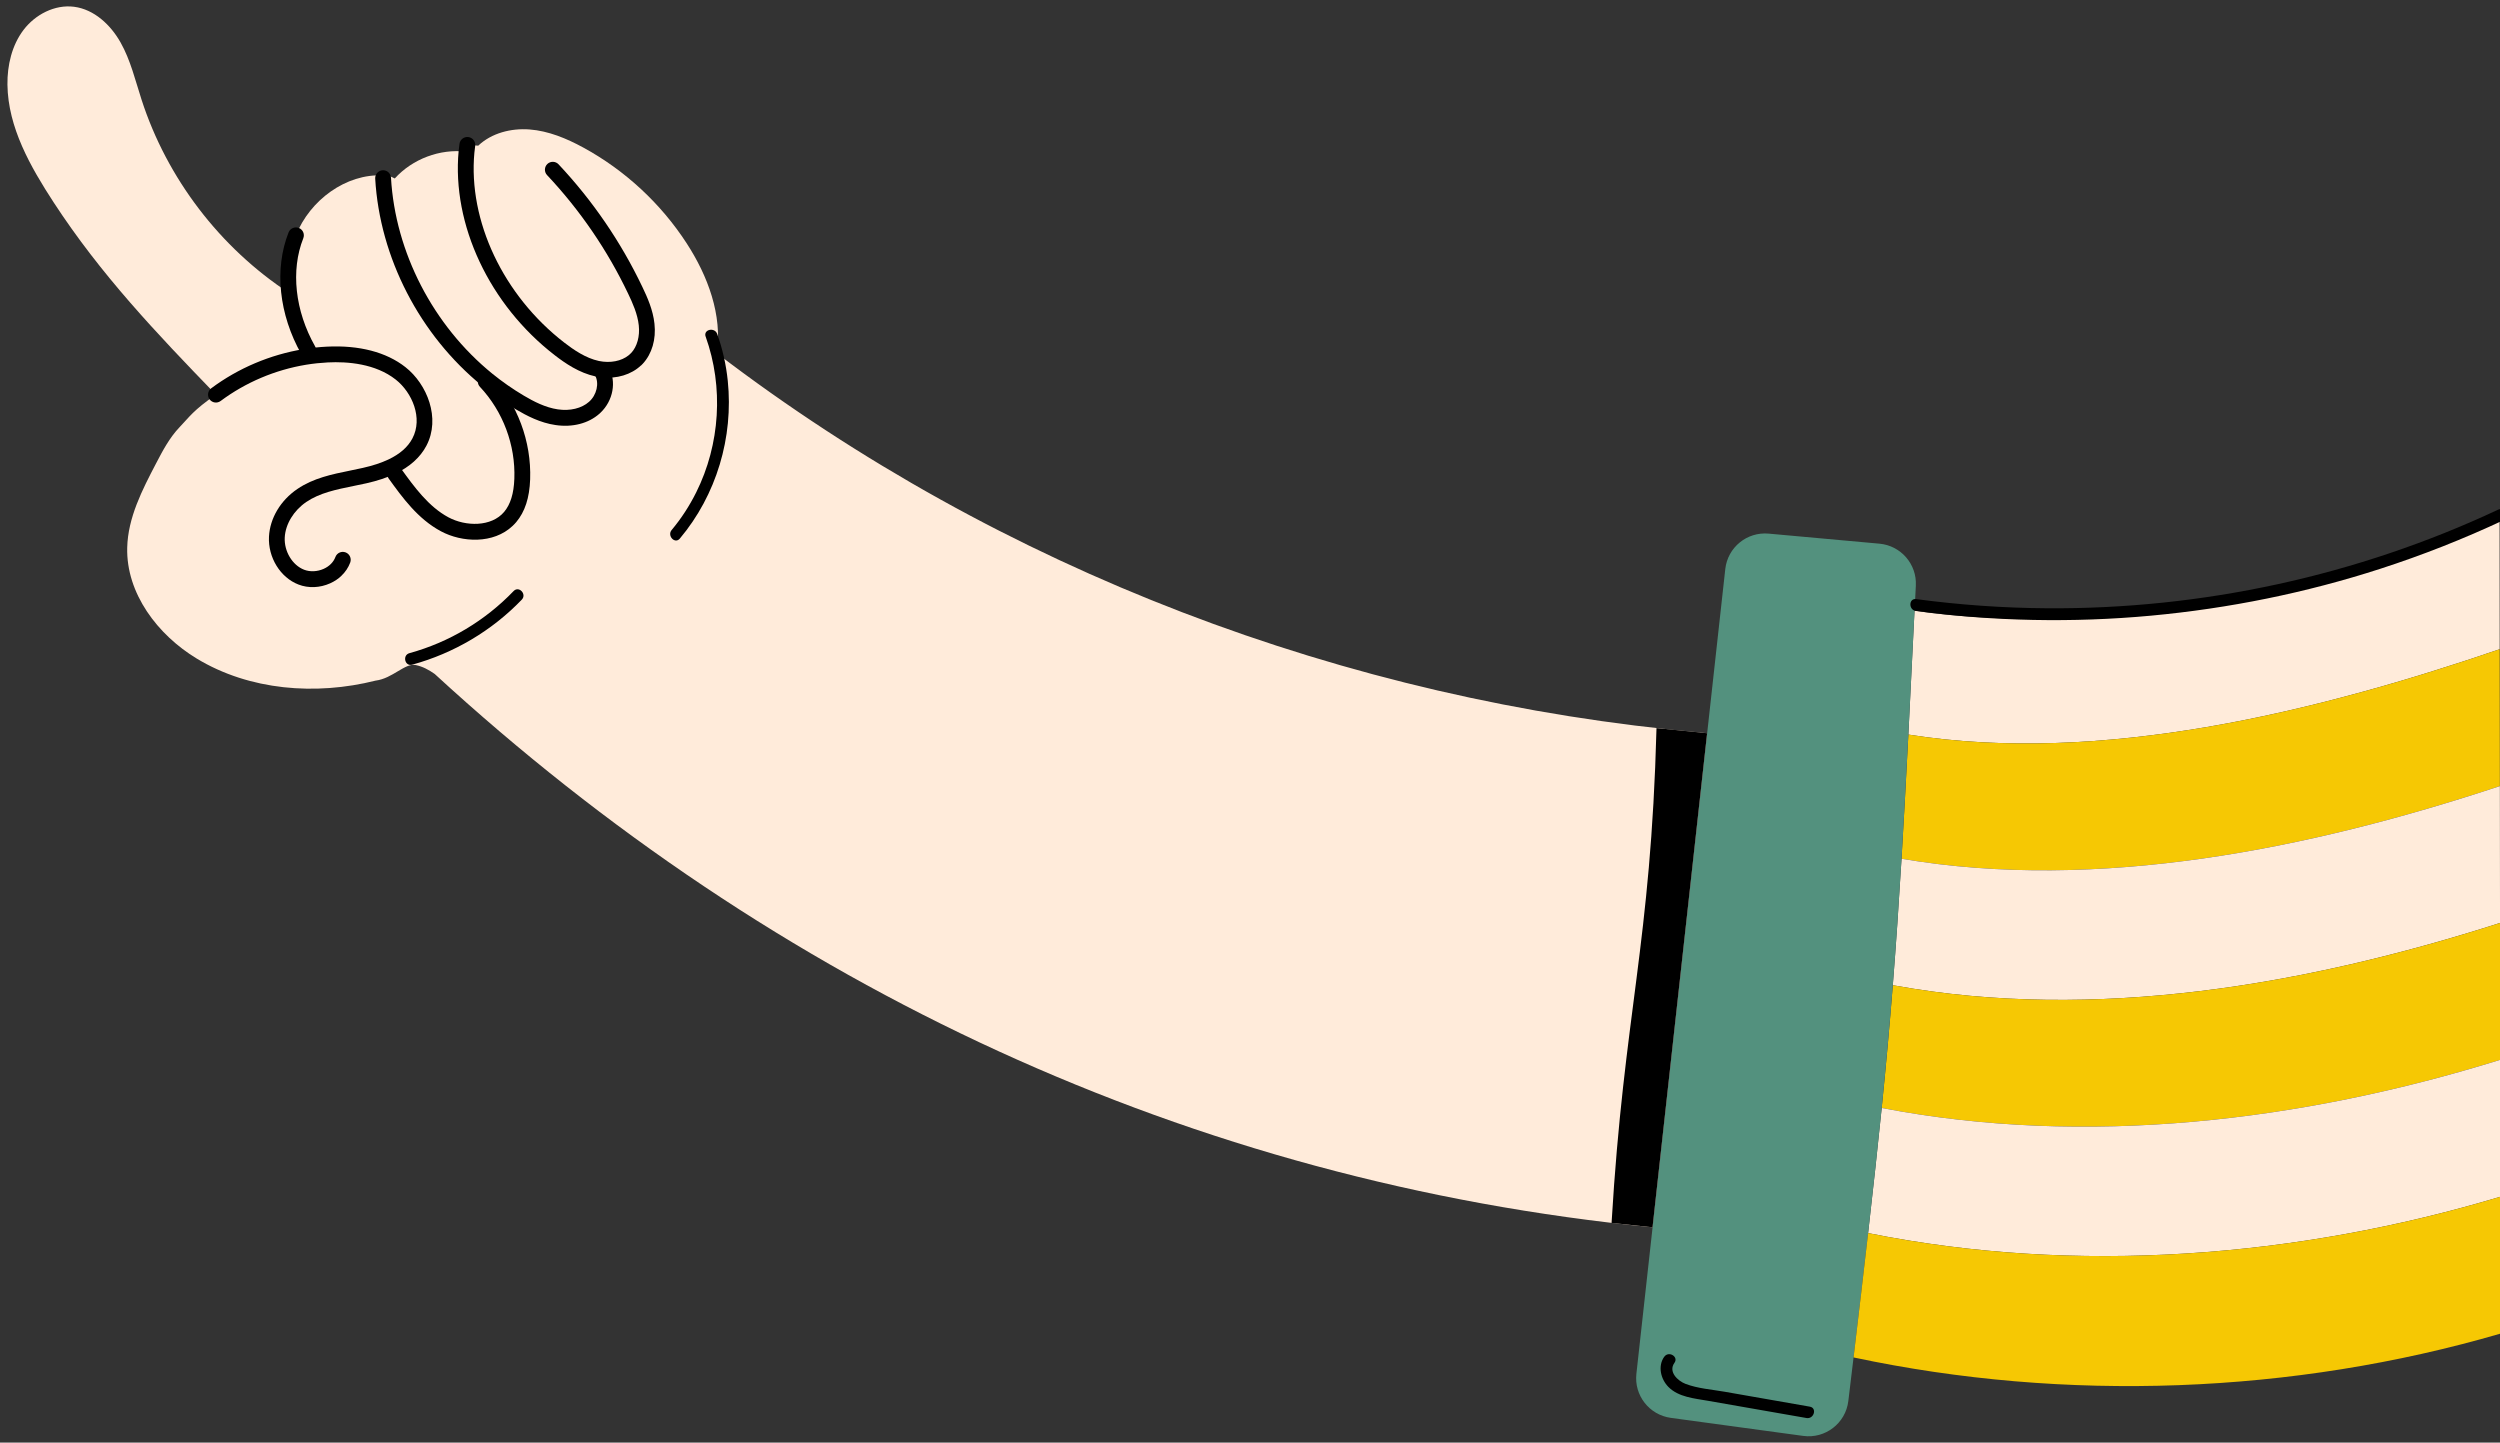<svg xmlns="http://www.w3.org/2000/svg" width="331" height="191" viewBox="0 0 331 191" fill="none"><rect x="0" y="0" width="331" height="191" fill="#333333" stroke="none"/><g clip-path="url(#clip0_3_1232)"><g clip-path="url(#clip1_3_1232)"><path d="M330.938 67.832L330.958 85.957C306.571 94.298 278.128 101.301 252.67 97.256C252.922 92.316 253.191 86.907 253.484 80.862C278.409 84.497 308.531 78.519 330.938 67.832Z" fill="#FFEBDA"></path><path d="M330.958 85.957L330.982 104.079C305.961 112.358 277.742 118.132 251.765 113.699C252.06 108.727 252.357 103.348 252.67 97.256C278.128 101.301 306.571 94.298 330.958 85.957V85.957Z" fill="#F6C803"></path><path d="M330.982 104.079L331.003 122.198C305.358 130.419 277.311 135.294 250.811 130.477L250.608 130.461C251.035 125.104 251.403 119.694 251.765 113.699C277.742 118.132 305.961 112.358 330.982 104.079V104.079Z" fill="#FFEBDA"></path><path d="M331.003 122.198L331.027 140.32L331.023 140.323C304.747 148.48 276.158 151.901 249.14 146.696C249.72 140.985 250.191 135.744 250.608 130.461L250.811 130.477C277.311 135.294 305.358 130.419 331.003 122.198Z" fill="#F6C803"></path><path d="M331.027 140.32L331.048 158.445C304.193 166.523 274.838 168.811 247.34 163.26C248.039 157.133 248.629 151.729 249.14 146.696C276.158 151.901 304.747 148.48 331.023 140.323L331.027 140.32Z" fill="#FFEBDA"></path><path d="M253.484 80.862C253.191 86.907 252.922 92.316 252.67 97.256C252.357 103.348 252.06 108.727 251.765 113.699C251.403 119.694 251.035 125.104 250.608 130.461C250.191 135.744 249.72 140.985 249.14 146.696C248.629 151.729 248.039 157.133 247.34 163.26C246.777 168.213 246.138 173.635 245.411 179.724C245.188 181.586 244.959 183.511 244.718 185.499C244.363 188.438 241.674 190.511 238.747 190.114L221.214 187.725C218.365 187.334 216.342 184.753 216.658 181.894C217.151 177.405 217.671 172.709 218.209 167.865C218.404 166.095 218.603 164.306 218.803 162.495C221.118 141.513 223.695 118.222 226.029 97.078C226.866 89.486 227.674 82.175 228.428 75.34C228.744 72.474 231.3 70.389 234.171 70.652L248.843 71.983C251.673 72.241 253.799 74.688 253.657 77.525C253.601 78.66 253.546 79.772 253.492 80.862L253.484 80.862Z" fill="#53917E"></path><path d="M331.048 158.445L331.072 176.567C303.534 184.594 273.478 185.7 245.411 179.724C246.138 173.635 246.777 168.213 247.34 163.26C274.838 168.811 304.193 166.523 331.048 158.445Z" fill="#F6C803"></path><path d="M51.866 61.784L52.303 62.739C54.148 65.294 56.092 67.929 58.871 69.417C61.644 70.905 65.515 70.861 67.547 68.452C68.7 67.085 69.075 65.222 69.141 63.437C69.314 58.717 67.534 53.952 64.303 50.506L64.498 50.271C65.859 51.38 67.302 52.385 68.814 53.28C70.336 54.179 71.954 54.981 73.701 55.236C75.448 55.497 77.351 55.157 78.673 53.982C79.995 52.816 80.557 50.733 79.695 49.193L79.743 48.924C79.518 48.899 79.289 48.864 79.072 48.817C77.218 48.419 75.578 47.358 74.077 46.2C66.125 40.062 60.833 30.049 61.762 20.084C61.796 19.786 61.83 19.487 61.867 19.185L63.319 19.287C65.087 17.61 67.668 16.958 70.102 17.139C72.62 17.332 75.013 18.329 77.23 19.536C82.749 22.544 87.497 26.945 90.917 32.217C93.719 36.533 95.65 41.702 94.913 46.769C132.418 75.417 178.263 92.835 225.236 96.994L226.022 97.078C223.687 118.222 221.111 141.513 218.795 162.494C157.712 156.509 102.666 130.707 57.552 89.231C56.779 88.688 55.958 88.24 55.038 88.053C53.599 87.759 52.002 89.828 49.723 90.115C41.808 92.103 33.036 91.422 26.055 87.198C20.869 84.061 16.69 78.558 16.843 72.502C16.94 68.546 18.816 64.886 20.651 61.38C21.54 59.672 22.451 57.943 23.783 56.551C25.118 55.162 25.535 54.371 28.588 52.248C32.041 49.673 36.123 47.952 40.374 47.253C41.355 47.094 42.346 46.984 43.339 46.937C46.743 46.766 50.354 47.322 53.036 49.429C55.722 51.54 57.123 55.503 55.533 58.524C54.747 60.019 53.406 61.053 51.866 61.784V61.784Z" fill="#FFEBDA"></path><path d="M61.707 20.079L61.762 20.084C60.833 30.049 66.125 40.062 74.077 46.2C75.578 47.358 77.218 48.419 79.072 48.817C79.289 48.864 79.518 48.899 79.743 48.924L79.695 49.193C80.557 50.733 79.995 52.816 78.673 53.982C77.351 55.157 75.448 55.497 73.701 55.236C71.954 54.981 70.336 54.179 68.814 53.28C67.302 52.385 65.859 51.38 64.498 50.271C56.519 43.777 51.309 33.873 50.719 23.583L50.732 23.224C51.013 23.239 51.293 23.262 51.577 23.303L52.268 23.628C54.615 21.043 58.236 19.679 61.707 20.079V20.079Z" fill="#FFEBDA"></path><path d="M38.282 38.798C37.976 36.203 38.227 33.58 39.183 31.152C41.022 26.511 45.8 22.969 50.732 23.224L50.719 23.583C51.309 33.873 56.519 43.777 64.498 50.271L64.303 50.506C67.534 53.952 69.314 58.717 69.141 63.437C69.075 65.222 68.7 67.085 67.547 68.452C65.515 70.861 61.644 70.905 58.871 69.417C56.092 67.929 54.148 65.294 52.303 62.739L51.866 61.784C53.406 61.053 54.747 60.019 55.533 58.524C57.123 55.503 55.722 51.54 53.036 49.429C50.354 47.322 46.743 46.766 43.339 46.937C42.346 46.984 41.355 47.094 40.374 47.253L40.808 46.365C39.497 44.047 38.596 41.441 38.282 38.798V38.798Z" fill="#FFEBDA"></path><path d="M9.8 0.896C12.466 1.238 14.65 3.284 15.968 5.631C17.286 7.972 17.912 10.63 18.739 13.191C22.105 23.604 29.124 32.802 38.282 38.798C38.596 41.441 39.497 44.047 40.808 46.365L40.374 47.253C36.123 47.952 32.041 49.673 28.588 52.248C20.654 44.046 13.347 36.361 7.11 26.803C4.021 22.062 1.061 16.873 0.985 11.214C0.953 8.649 1.567 6.005 3.115 3.961C4.668 1.919 7.252 0.572 9.8 0.896V0.896Z" fill="#FFEBDA"></path><path d="M67.871 69.63C65.328 72.04 61.179 71.843 58.377 70.34C55.32 68.703 53.268 65.862 51.458 63.353C51.119 62.881 51.229 62.23 51.693 61.891C52.161 61.555 52.813 61.658 53.156 62.126C54.833 64.45 56.739 67.084 59.369 68.491C61.66 69.721 65.055 69.783 66.751 67.772C67.584 66.781 68.028 65.35 68.099 63.394C68.265 58.919 66.603 54.482 63.544 51.218C63.148 50.8 63.169 50.139 63.587 49.743L63.591 49.739C64.008 49.343 64.677 49.365 65.069 49.786C68.509 53.453 70.371 58.443 70.191 63.473C70.104 65.912 69.5 67.761 68.35 69.125C68.201 69.302 68.042 69.468 67.875 69.626L67.871 69.63Z" fill="black"></path><path d="M79.503 54.645C79.457 54.688 79.412 54.731 79.366 54.774C77.915 56.063 75.792 56.613 73.548 56.275C71.528 55.984 69.754 55.055 68.283 54.187C66.724 53.264 65.231 52.222 63.84 51.089C55.571 44.358 50.278 34.1 49.677 23.647C49.645 23.073 50.083 22.578 50.661 22.542C51.239 22.506 51.731 22.948 51.767 23.526C52.331 33.401 57.343 43.096 65.163 49.46C66.478 50.527 67.887 51.513 69.352 52.381C70.645 53.144 72.192 53.956 73.858 54.2C75.468 54.44 77.01 54.067 77.983 53.202C79.01 52.308 79.362 50.734 78.79 49.705C78.507 49.202 78.687 48.562 79.19 48.28C79.693 47.998 80.332 48.178 80.615 48.681C81.65 50.533 81.173 53.062 79.51 54.638L79.503 54.645Z" fill="black"></path><path d="M84.87 48.381C83.588 49.597 81.659 50.185 79.634 49.964C79.361 49.935 79.099 49.895 78.853 49.84C76.682 49.374 74.818 48.092 73.441 47.026C64.808 40.36 59.812 29.748 60.725 19.986L60.735 19.898C60.765 19.617 60.802 19.337 60.835 19.053C60.909 18.478 61.434 18.074 62.006 18.145C62.578 18.216 62.989 18.741 62.915 19.317C62.882 19.593 62.849 19.862 62.819 20.135L62.81 20.202C61.968 29.247 66.642 39.133 74.724 45.37C75.927 46.298 77.537 47.418 79.299 47.795C79.472 47.833 79.664 47.86 79.867 47.884C81.361 48.046 82.745 47.614 83.575 46.726C84.359 45.881 84.732 44.519 84.574 43.075C84.414 41.576 83.76 40.12 83.161 38.871C80.412 33.114 76.804 27.834 72.432 23.184C72.036 22.766 72.057 22.105 72.474 21.709C72.892 21.313 73.561 21.335 73.953 21.756C78.469 26.565 82.202 32.023 85.042 37.975C85.715 39.377 86.456 41.032 86.651 42.858C86.882 44.925 86.316 46.859 85.102 48.162C85.026 48.241 84.953 48.317 84.874 48.393L84.87 48.381Z" fill="black"></path><path d="M45.198 76.244C44.777 76.644 44.28 76.978 43.718 77.229C42.359 77.84 40.826 77.903 39.511 77.39C37.112 76.463 35.473 73.8 35.613 71.051C35.736 68.612 37.145 66.253 39.368 64.744C41.489 63.295 43.978 62.789 46.388 62.299C46.942 62.184 47.496 62.077 48.044 61.948C49.372 61.647 50.477 61.284 51.417 60.84C52.954 60.112 53.999 59.193 54.607 58.04C56.013 55.366 54.585 51.983 52.393 50.255C49.703 48.14 46.015 47.852 43.396 47.985C42.481 48.031 41.524 48.131 40.543 48.289C36.441 48.963 32.519 50.626 29.213 53.09C28.749 53.436 28.097 53.341 27.75 52.877C27.403 52.412 27.506 51.76 27.963 51.413C31.537 48.746 35.768 46.955 40.205 46.223C41.26 46.052 42.295 45.943 43.288 45.896C47.552 45.681 51.15 46.618 53.679 48.61C56.55 50.863 58.369 55.374 56.457 59.011C55.642 60.561 54.248 61.811 52.315 62.729C51.228 63.239 49.985 63.654 48.508 63.988C47.946 64.117 47.377 64.231 46.807 64.345C44.501 64.816 42.325 65.257 40.547 66.466C38.886 67.602 37.795 69.393 37.7 71.155C37.603 72.991 38.706 74.83 40.262 75.431C41.049 75.737 42.016 75.692 42.855 75.316C43.608 74.977 44.155 74.422 44.406 73.752C44.605 73.21 45.208 72.933 45.75 73.133C46.292 73.333 46.569 73.936 46.37 74.478C46.123 75.145 45.722 75.741 45.198 76.237L45.198 76.244Z" fill="black"></path><path d="M41.528 47.125C41.467 47.182 41.399 47.232 41.321 47.278C40.817 47.561 40.182 47.384 39.895 46.885C36.926 41.632 36.294 35.607 38.209 30.771C38.419 30.233 39.029 29.972 39.567 30.183C40.106 30.393 40.367 31.003 40.157 31.541C38.472 35.799 39.056 41.15 41.717 45.857C41.957 46.285 41.869 46.808 41.528 47.132L41.528 47.125Z" fill="black"></path><path d="M253.657 80.892C263.969 82.269 274.423 82.473 284.777 81.516C295.091 80.562 305.302 78.495 315.161 75.305C320.728 73.502 326.179 71.355 331.48 68.867C332.398 68.437 331.65 67.055 330.743 67.482C321.423 71.856 311.613 75.158 301.551 77.351C291.523 79.534 281.264 80.608 271 80.535C265.214 80.497 259.435 80.086 253.702 79.321C252.703 79.187 252.669 80.755 253.661 80.889L253.657 80.892Z" fill="black"></path><path d="M93.432 44.576C95.823 51.255 95.345 58.838 92.181 65.183C91.294 66.961 90.21 68.644 88.93 70.168C88.288 70.935 89.361 72.081 90.01 71.307C94.853 65.547 97.131 57.895 96.356 50.411C96.138 48.297 95.675 46.22 94.955 44.213C94.617 43.272 93.087 43.619 93.428 44.572L93.432 44.576Z" fill="black"></path><path d="M54.573 88.003C60.085 86.491 65.125 83.515 69.085 79.393C69.781 78.668 68.706 77.525 68.005 78.254C64.232 82.177 59.469 85.035 54.214 86.477C53.241 86.743 53.597 88.273 54.573 88.003V88.003Z" fill="black"></path><path d="M220.348 179.629C219.46 180.867 219.881 182.602 220.9 183.632C222.237 184.982 224.334 185.149 226.106 185.46C230.466 186.221 234.823 186.986 239.183 187.747C240.166 187.918 240.617 186.417 239.622 186.242C235.862 185.582 232.099 184.926 228.339 184.266C226.648 183.972 224.78 183.84 223.168 183.227C222.117 182.825 220.85 181.618 221.695 180.442C222.283 179.626 220.939 178.816 220.351 179.633L220.348 179.629Z" fill="black"></path><path d="M219.321 96.401C218.56 125.217 215.027 134.008 213.372 161.912L218.795 162.494L226.022 97.078L219.321 96.401V96.401Z" fill="black"></path></g></g><defs><clipPath id="clip0_3_1232"><rect width="331" height="191" fill="white"></rect></clipPath><clipPath id="clip1_3_1232"><rect width="236" height="351" fill="white" transform="translate(-27 32.366) rotate(-43.471)"></rect></clipPath></defs></svg>